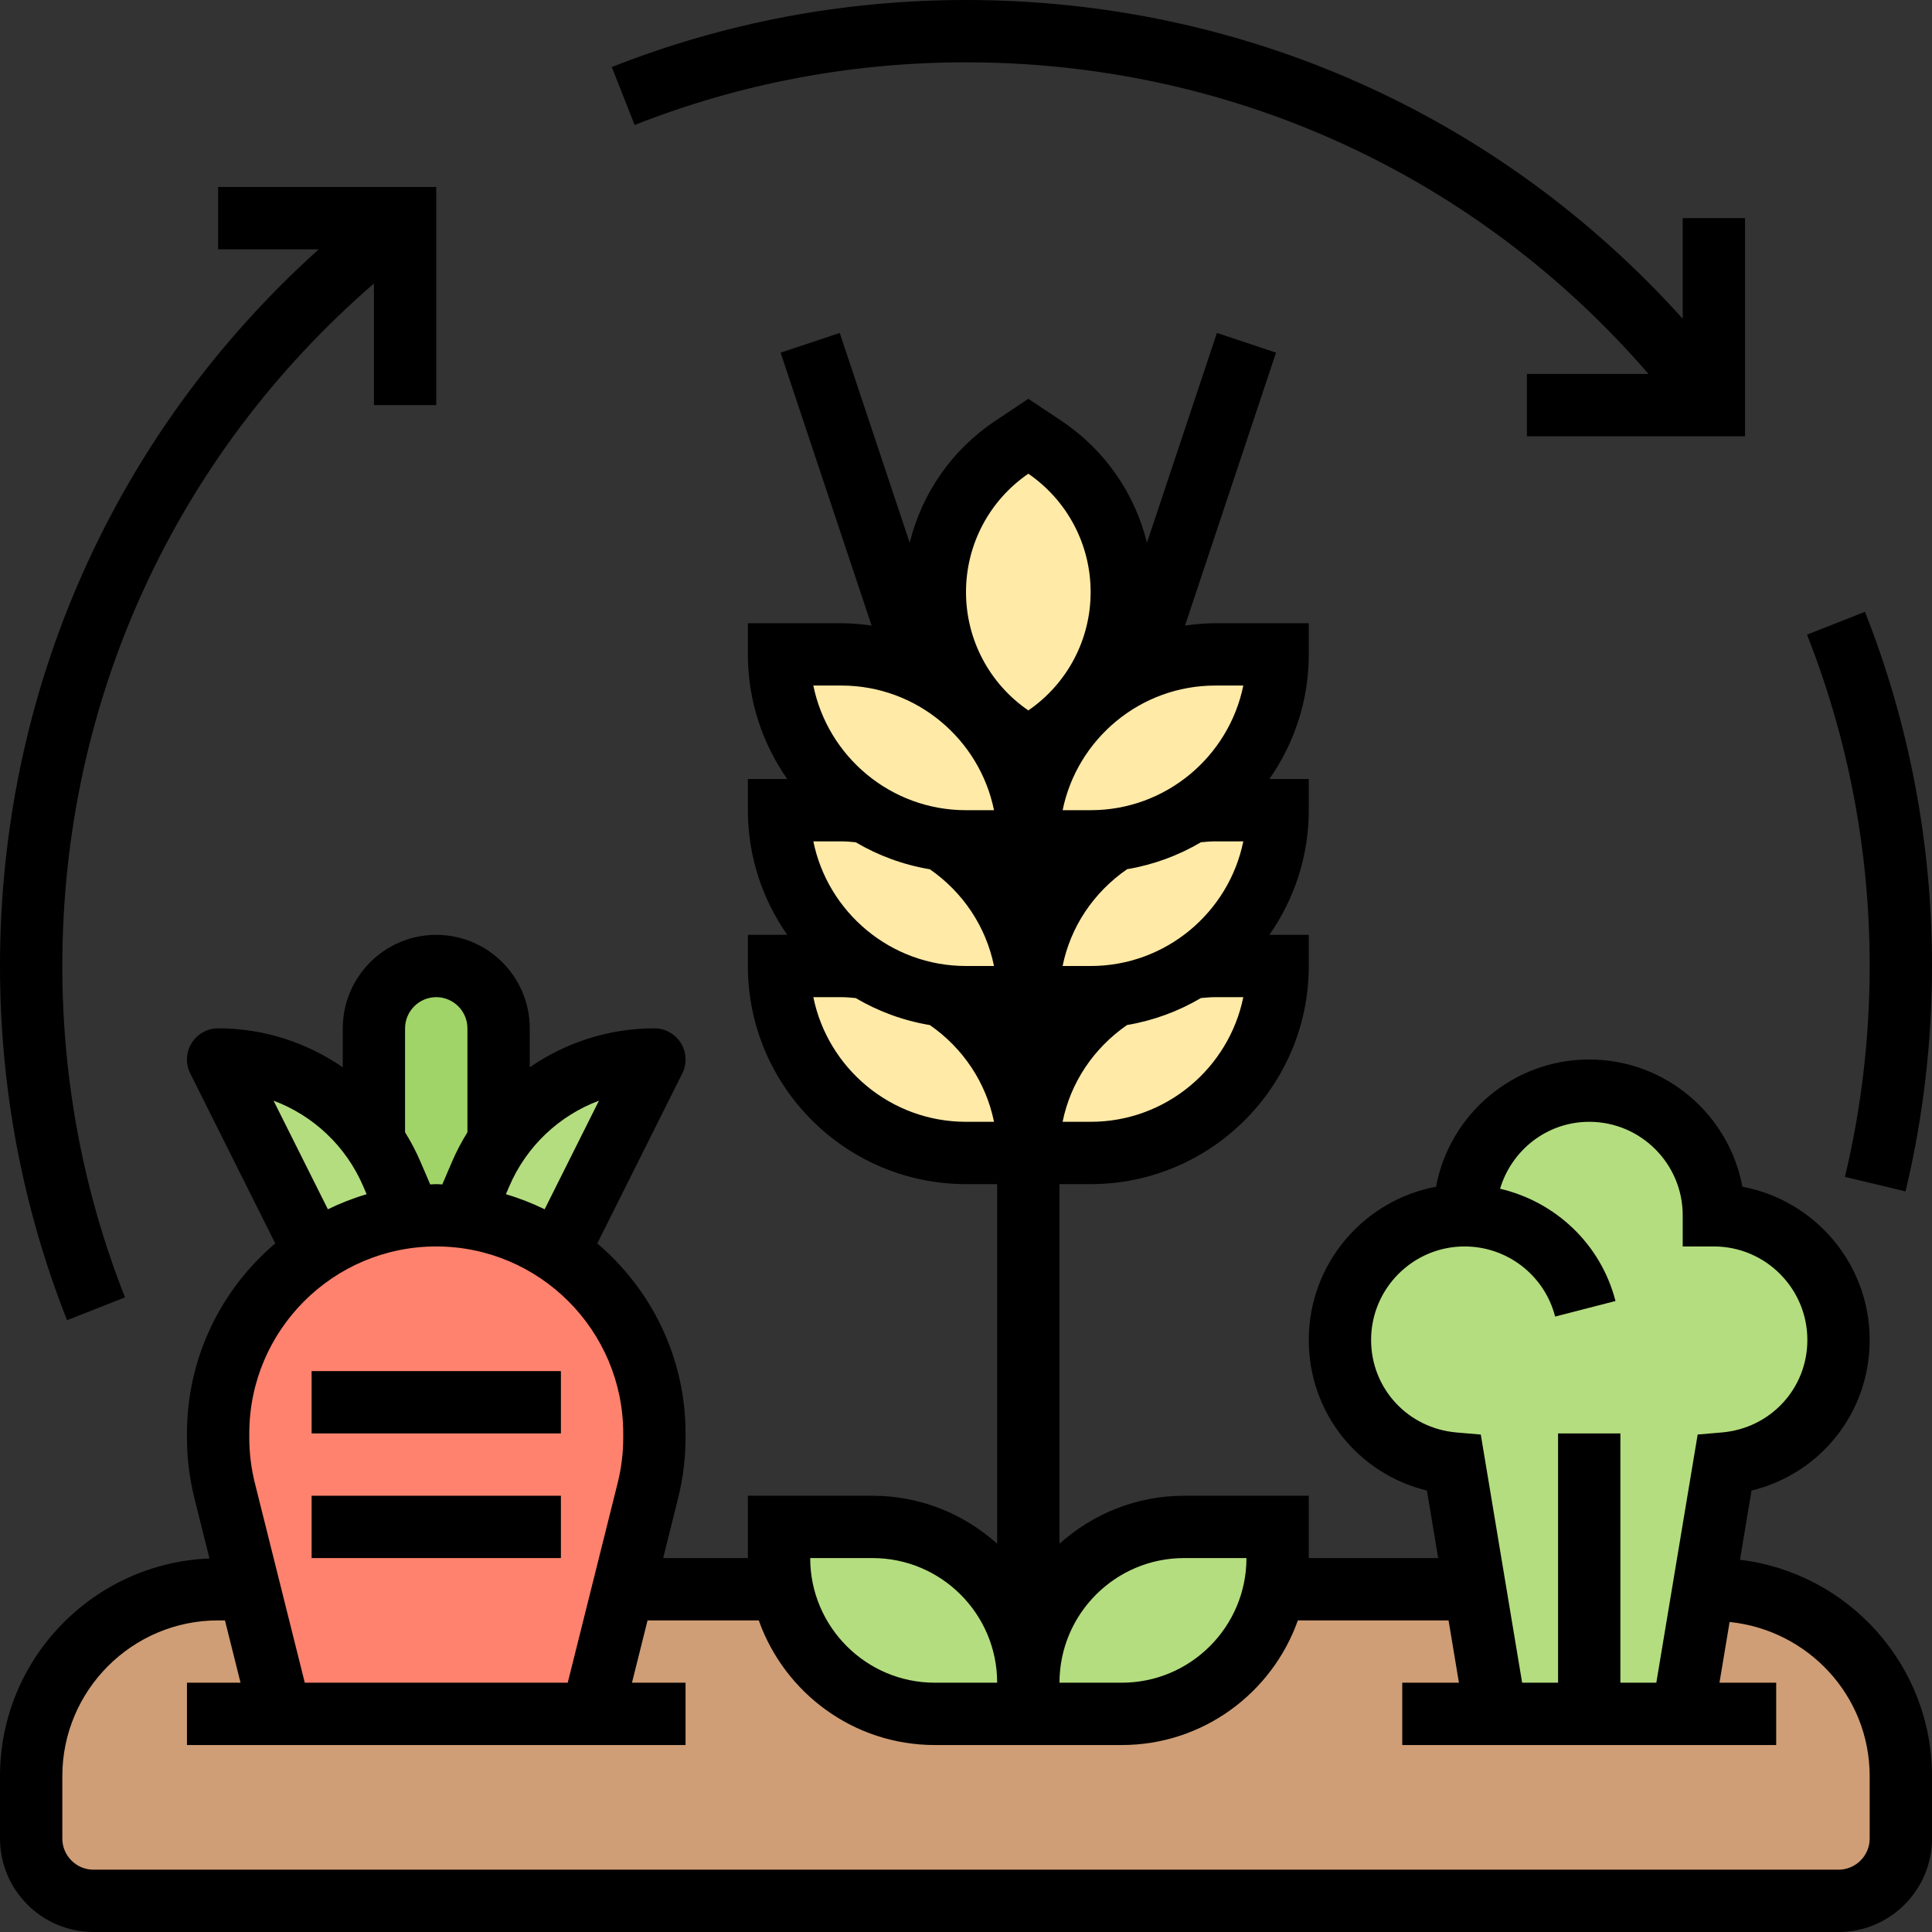 <svg id="Layer_5" enable-background="new 0 0 62 62" height="512" viewBox="0 0 62 62" width="512" xmlns="http://www.w3.org/2000/svg"><rect x="0" y="0" width="62" height="62" fill="#333333" stroke="none"/><g><g><g><path d="m55 51h-.33-47.67c-3.31 0-6 2.69-6 6v2c0 1.1.9 2 2 2h56c1.1 0 2-.9 2-2v-2c0-3.31-2.69-6-6-6z" fill="#cf9e76"/></g><g><path d="m16 36.63c1.12-1.62 2.98-2.63 5-2.63l-3.1 6.19c-.89-.61-1.94-1.01-3.07-1.13v-.01l.59-1.37c.16-.37.36-.73.58-1.05z" fill="#b4dd7f"/></g><g><path d="m12.58 37.68.59 1.37v.01l-3.07 1.13-3.1-6.19c2.02 0 3.88 1.01 5 2.63.22.32.42.68.58 1.05z" fill="#b4dd7f"/></g><g><path d="m15.42 37.68-.59 1.37v.01c-.27-.04-.55-.06-.83-.06l-.83.06v-.01l-.59-1.37c-.16-.37-.36-.73-.58-1.05v-3.63c0-.55.22-1.05.59-1.41.36-.37.86-.59 1.41-.59 1.1 0 2 .9 2 2v3.63c-.22.32-.42.68-.58 1.05z" fill="#a0d468"/></g><g><path d="m14 39c.28 0 .56.02.83.06 1.13.12 2.18.52 3.07 1.13 1.87 1.25 3.1 3.39 3.1 5.81v.14c0 .57-.07 1.14-.21 1.7l-.79 3.16-1 4h-10l-1-4-.79-3.16c-.14-.56-.21-1.13-.21-1.7v-.14c0-1.94.78-3.68 2.05-4.95.32-.32.67-.61 1.05-.86l3.07-1.13z" fill="#ff826e"/></g><g><path d="m51 55h-3l-.67-4-.67-4.03c-2.05-.18-3.66-1.88-3.66-3.97 0-2.21 1.79-4 4-4 0-2.21 1.79-4 4-4s4 1.79 4 4c2.21 0 4 1.79 4 4 0 2.09-1.61 3.79-3.66 3.97l-.67 4.03-.67 4z" fill="#b4dd7f"/></g><g><path d="m38 49h3v1c0 .34-.03.68-.1 1-.46 2.28-2.48 4-4.9 4h-3v-1c0-2.76 2.24-5 5-5z" fill="#b4dd7f"/></g><g><path d="m25 49h3c2.76 0 5 2.24 5 5v1h-3c-2.42 0-4.44-1.72-4.9-4-.07-.32-.1-.66-.1-1z" fill="#b4dd7f"/></g><g><path d="m35.75 26.95c-.25.03-.5.05-.75.05h-2c0-1.66.67-3.16 1.76-4.24.49-.5 1.08-.91 1.72-1.21.76-.35 1.62-.55 2.52-.55h2c0 1.66-.67 3.16-1.76 4.24-.3.31-.64.58-1 .81-.73.47-1.57.79-2.48.9z" fill="#ffeaa7"/></g><g><path d="m35.76 26.95c.91-.11 1.75-.43 2.48-.9.25-.03.5-.05.76-.05h2c0 1.66-.67 3.16-1.76 4.24-.3.31-.64.58-1 .81-.73.47-1.57.79-2.48.9h-.01c-.25.03-.5.05-.75.05h-2c0-1.06.28-2.06.76-2.92s1.16-1.59 1.99-2.13z" fill="#ffeaa7"/></g><g><path d="m35.76 31.95c.91-.11 1.75-.43 2.48-.9.25-.03.5-.05.76-.05h2c0 1.66-.67 3.16-1.76 4.24-1.08 1.09-2.58 1.76-4.24 1.76h-2c0-1.06.28-2.06.76-2.92s1.16-1.59 1.99-2.13z" fill="#ffeaa7"/></g><g><path d="m33 37h-2c-1.66 0-3.16-.67-4.24-1.76-1.09-1.08-1.76-2.58-1.76-4.24h2c.26 0 .51.02.76.05.75.49 1.63.81 2.57.91l-.01.04c.8.54 1.48 1.26 1.94 2.12.47.85.74 1.84.74 2.88z" fill="#ffeaa7"/></g><g><path d="m33 32h-2c-.23 0-.45-.01-.67-.04-.94-.1-1.82-.42-2.57-.91-.36-.23-.7-.5-1-.81-1.09-1.08-1.76-2.58-1.76-4.24h2c.26 0 .51.02.76.05.75.49 1.63.81 2.57.91l-.01.04c.8.54 1.48 1.26 1.94 2.12.47.85.74 1.84.74 2.88z" fill="#ffeaa7"/></g><g><path d="m29.52 21.55c.64.3 1.23.71 1.72 1.21 1.09 1.08 1.76 2.58 1.76 4.24h-2c-.23 0-.45-.01-.67-.04-.94-.1-1.82-.42-2.57-.91-.36-.23-.7-.5-1-.81-1.09-1.08-1.76-2.58-1.76-4.24h2c.9 0 1.76.2 2.52.55z" fill="#ffeaa7"/></g><g><path d="m32.5 23.66c-1.56-1.04-2.5-2.79-2.5-4.66 0-.94.24-1.84.66-2.64.44-.8 1.06-1.5 1.84-2.02l.5-.34.5.34c1.56 1.04 2.5 2.79 2.5 4.66 0 .94-.24 1.84-.66 2.64-.44.8-1.06 1.5-1.84 2.02l-.5.34z" fill="#ffeaa7"/></g></g><g><path d="m55.838 50.055.37-2.221c2.209-.539 3.792-2.496 3.792-4.834 0-2.444-1.763-4.484-4.084-4.916-.432-2.321-2.472-4.084-4.916-4.084s-4.484 1.763-4.916 4.084c-2.321.432-4.084 2.472-4.084 4.916 0 2.338 1.583 4.295 3.792 4.834l.361 2.166h-4.153v-2h-4c-1.538 0-2.937.586-4 1.54v-11.54h1c3.86 0 7-3.14 7-7v-1h-1.264c.794-1.135 1.264-2.513 1.264-4v-1h-1.264c.794-1.135 1.264-2.513 1.264-4v-1h-3c-.33 0-.653.031-.971.075l2.92-8.759-1.897-.633-2.245 6.734c-.39-1.585-1.356-2.986-2.748-3.914l-1.059-.705-1.059.706c-1.392.928-2.358 2.329-2.748 3.914l-2.245-6.734-1.897.633 2.92 8.759c-.318-.045-.641-.076-.971-.076h-3v1c0 1.487.47 2.865 1.264 4h-1.264v1c0 1.487.47 2.865 1.264 4h-1.264v1c0 3.86 3.14 7 7 7h1v11.54c-1.063-.954-2.462-1.54-4-1.54h-4v2h-2.719l.48-1.922c.158-.634.239-1.287.239-1.94v-.138c0-2.442-1.103-4.629-2.833-6.097l2.728-5.455c.155-.31.138-.678-.044-.973-.183-.295-.504-.475-.851-.475-1.463 0-2.846.456-4 1.25v-1.25c0-1.654-1.346-3-3-3s-3 1.346-3 3v1.25c-1.154-.794-2.537-1.25-4-1.25-.347 0-.668.18-.851.474-.182.295-.199.663-.044.973l2.728 5.455c-1.73 1.469-2.833 3.656-2.833 6.098v.138c0 .653.081 1.306.239 1.94l.484 1.935c-3.731.148-6.723 3.221-6.723 6.987v2c0 1.654 1.346 3 3 3h56c1.654 0 3-1.346 3-3v-2c0-3.576-2.697-6.529-6.162-6.945zm-29.737-23.055h.899c.156 0 .308.015.46.029.722.426 1.525.724 2.381.867 1.071.743 1.804 1.853 2.058 3.104h-.899c-2.415 0-4.435-1.721-4.899-4zm12.439.029c.152-.014.304-.029.46-.029h.899c-.464 2.279-2.485 4-4.899 4h-.9c.254-1.256.993-2.362 2.069-3.106.853-.144 1.652-.442 2.371-.865zm-3.54 8.971h-.9c.254-1.256.993-2.362 2.069-3.106.853-.144 1.652-.442 2.371-.866.152-.013.304-.028.46-.028h.899c-.464 2.279-2.484 4-4.899 4zm4.899-14c-.464 2.279-2.485 4-4.899 4h-.899c.464-2.279 2.485-4 4.899-4zm-6.899-6.798c1.253.86 2 2.275 2 3.798s-.747 2.938-2 3.798c-1.253-.86-2-2.275-2-3.798s.747-2.938 2-3.798zm-6 6.798c2.415 0 4.435 1.721 4.899 4h-.899c-2.415 0-4.435-1.721-4.899-4zm4 14c-2.415 0-4.435-1.721-4.899-4h.899c.156 0 .308.015.46.029.722.426 1.525.724 2.381.867 1.071.743 1.804 1.853 2.058 3.104zm13 7c0-1.654 1.346-3 3-3 1.37 0 2.564.925 2.906 2.25l1.937-.499c-.471-1.829-1.924-3.186-3.704-3.603.37-1.238 1.505-2.148 2.861-2.148 1.654 0 3 1.346 3 3v1h1c1.654 0 3 1.346 3 3 0 1.559-1.181 2.836-2.746 2.969l-.774.066-1.327 7.965h-1.153v-8h-2v8h-1.153l-1.327-7.964-.774-.066c-1.565-.134-2.746-1.411-2.746-2.97zm-6 7h2c0 2.206-1.794 4-4 4h-2c0-2.206 1.794-4 4-4zm-10 0c2.206 0 4 1.794 4 4h-2c-2.206 0-4-1.794-4-4zm-8.779-14.678-1.743 3.485c-.398-.193-.812-.357-1.243-.483l.108-.253c.556-1.296 1.608-2.273 2.878-2.749zm-5.221-3.322c.551 0 1 .449 1 1v3.336c-.186.3-.353.615-.495.947l-.312.727c-.064-.002-.128-.01-.193-.01s-.129.008-.194.01l-.312-.727c-.142-.331-.308-.647-.495-.947v-3.336c.001-.551.45-1 1.001-1zm-5.221 3.322c1.271.476 2.322 1.453 2.878 2.749l.108.253c-.431.126-.845.29-1.243.483zm-.779 10.678c0-3.309 2.691-6 6-6s6 2.691 6 6v.138c0 .49-.06.979-.179 1.455l-1.602 6.407h-8.438l-1.602-6.406c-.119-.476-.179-.966-.179-1.456zm52 13c0 .551-.449 1-1 1h-56c-.551 0-1-.449-1-1v-2c0-2.757 2.243-5 5-5h.219l.5 2h-1.719v2h16v-2h-1.719l.5-2h3.569c.826 2.327 3.043 4 5.65 4h2 2 2c2.607 0 4.824-1.673 5.65-4h4.836l.333 2h-1.819v2h12v-2h-1.82l.325-1.949c2.517.258 4.495 2.365 4.495 4.949z"/><path d="m10 44h8v2h-8z"/><path d="m10 48h8v2h-8z"/><path d="m31 2c8.517 0 16.386 3.623 21.902 10h-3.902v2h7v-7h-2v3.229c-5.873-6.527-14.104-10.229-23-10.229-3.924 0-7.749.724-11.367 2.151l.733 1.86c3.384-1.334 6.962-2.011 10.634-2.011z"/><path d="m0 31c0 3.924.724 7.749 2.151 11.367l1.86-.733c-1.334-3.384-2.011-6.962-2.011-10.634 0-8.517 3.623-16.386 10-21.902v3.902h2v-7h-7v2h3.229c-6.527 5.873-10.229 14.104-10.229 23z"/><path d="m59.206 37.768 1.945.465c.563-2.355.849-4.788.849-7.233 0-3.924-.724-7.749-2.151-11.367l-1.86.733c1.334 3.384 2.011 6.962 2.011 10.634 0 2.288-.267 4.565-.794 6.768z"/></g></g></svg>